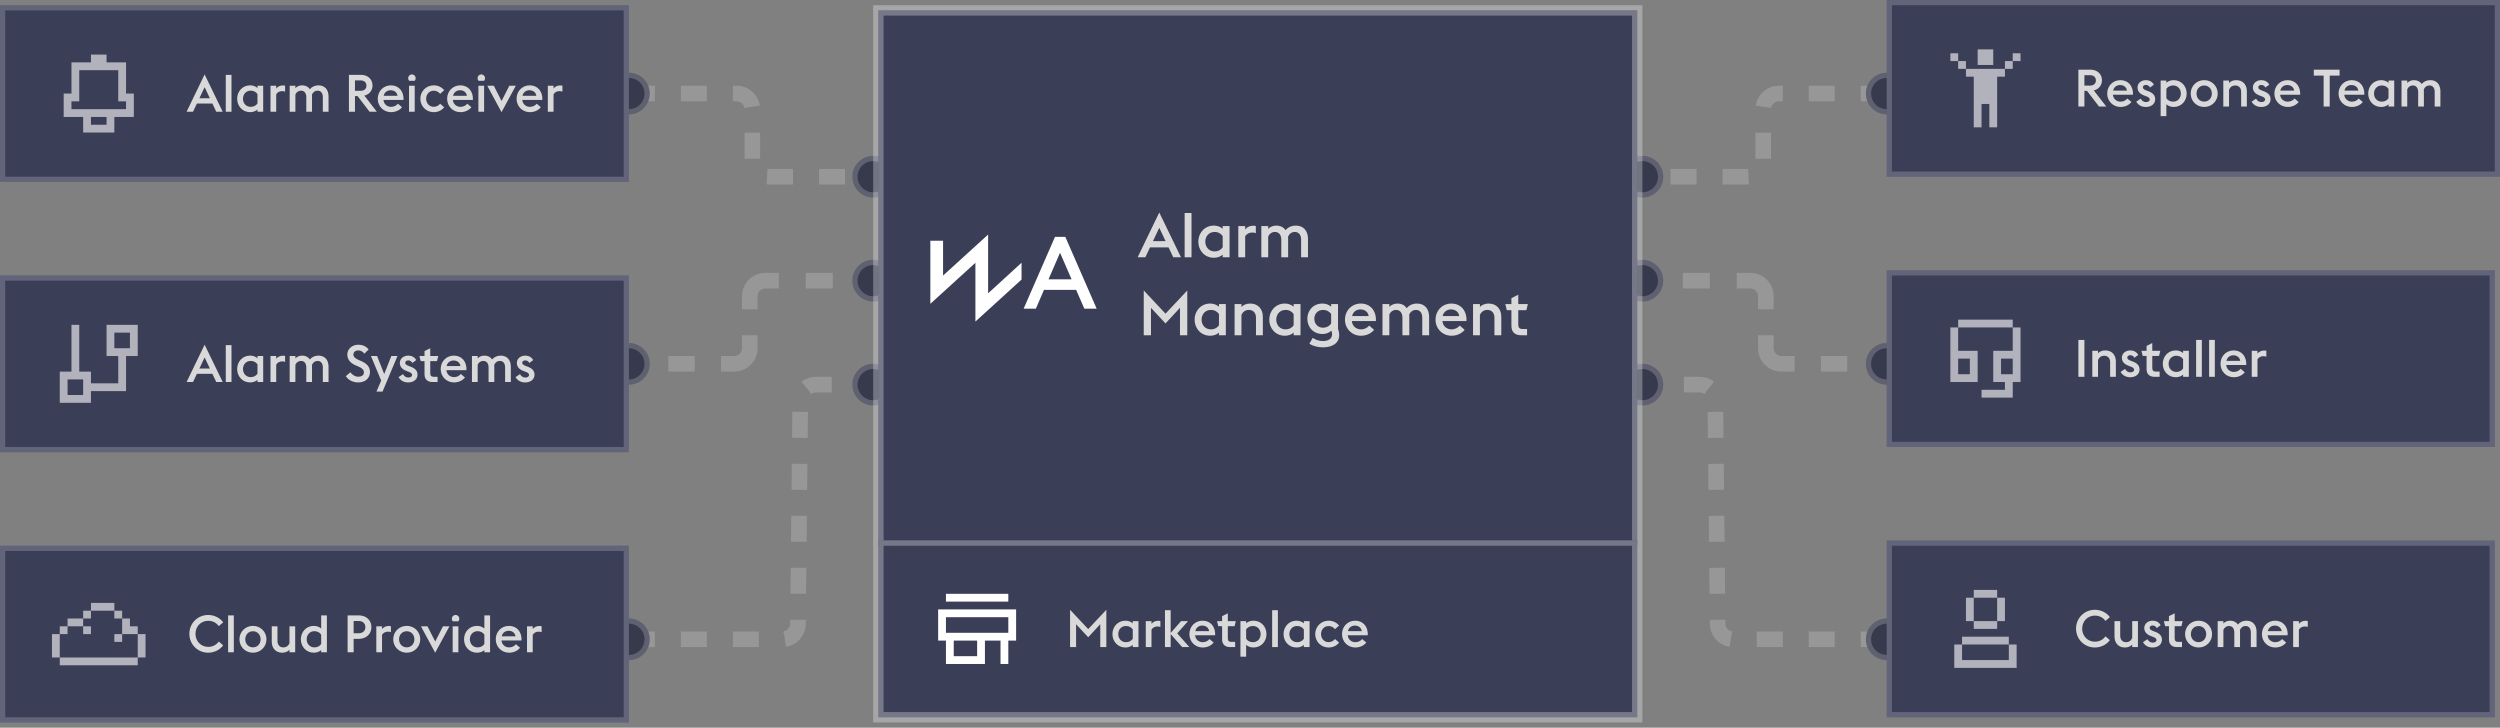 <svg width="481" height="140" viewBox="0 0 481 140" fill="none" xmlns="http://www.w3.org/2000/svg">
<rect x="0" y="0" width="481" height="140" fill="#808080" stroke="none"/>
<path d="M363 123.001H333.47C331.825 123.001 330.486 121.676 330.47 120.031L330.03 76.969C330.014 75.325 328.675 74 327.03 74H315" stroke="#F5F5F5" stroke-opacity="0.2" stroke-width="3" stroke-dasharray="5 5"/>
<path d="M363 18H342.25C340.593 18 339.25 19.343 339.25 21V31C339.25 32.657 337.907 34 336.25 34H315" stroke="#F5F5F5" stroke-opacity="0.2" stroke-width="3" stroke-dasharray="5 5"/>
<path d="M363 70V71.5H360.468V70V68.5H363V70ZM355.405 70V71.5H350.342V70V68.5H355.405V70ZM345.279 70V71.5H342.747V70V68.5H345.279V70ZM342.747 70V71.5C340.262 71.5 338.247 69.485 338.247 67H339.747H341.247C341.247 67.828 341.919 68.5 342.747 68.5V70ZM339.747 67H338.247V64.5H339.747H341.247V67H339.747ZM339.747 59.5H338.247V57H339.747H341.247V59.5H339.747ZM339.747 57H338.247C338.247 56.172 337.576 55.5 336.747 55.5V54V52.5C339.233 52.5 341.247 54.515 341.247 57H339.747ZM336.747 54V55.5H334.154V54V52.5H336.747V54ZM328.967 54V55.5H323.78V54V52.5H328.967V54ZM318.593 54V55.5H316V54V52.5H318.593V54Z" fill="#F5F5F5" fill-opacity="0.2"/>
<circle cx="4" cy="4" r="4" transform="matrix(-1 0 0 1 367 66)" fill="#37394C"/>
<circle cx="4" cy="4" r="3.5" transform="matrix(-1 0 0 1 367 66)" stroke="white" stroke-opacity="0.2"/>
<circle cx="4" cy="4" r="4" transform="matrix(-1 0 0 1 320 70)" fill="#37394C"/>
<circle cx="4" cy="4" r="3.5" transform="matrix(-1 0 0 1 320 70)" stroke="white" stroke-opacity="0.2"/>
<circle cx="4" cy="4" r="4" transform="matrix(-1 0 0 1 320 50)" fill="#37394C"/>
<circle cx="4" cy="4" r="3.5" transform="matrix(-1 0 0 1 320 50)" stroke="white" stroke-opacity="0.2"/>
<circle cx="4" cy="4" r="4" transform="matrix(-1 0 0 1 320 30)" fill="#37394C"/>
<circle cx="4" cy="4" r="3.5" transform="matrix(-1 0 0 1 320 30)" stroke="white" stroke-opacity="0.2"/>
<circle cx="4" cy="4" r="4" transform="matrix(-1 0 0 1 367 119)" fill="#37394C"/>
<circle cx="4" cy="4" r="3.5" transform="matrix(-1 0 0 1 367 119)" stroke="white" stroke-opacity="0.2"/>
<circle cx="4" cy="4" r="4" transform="matrix(-1 0 0 1 367 14)" fill="#37394C"/>
<circle cx="4" cy="4" r="3.5" transform="matrix(-1 0 0 1 367 14)" stroke="white" stroke-opacity="0.2"/>
<rect x="363" width="118" height="34" fill="#3B3E57"/>
<rect x="363.5" y="0.5" width="117" height="33" stroke="white" stroke-opacity="0.2"/>
<path d="M385.75 14.75H384.25V24.5H382.75V20H381.25V24.5H379.75V14.75H378.25V13.25H385.75V14.75ZM378.25 13.25H376.75V11.75H378.25V13.25ZM387.25 13.25H385.75V11.75H387.25V13.25ZM383.5 12.5H380.5V9.5H383.5V12.5ZM376.75 11.75H375.25V10.25H376.75V11.75ZM388.75 11.75H387.25V10.25H388.75V11.75Z" fill="white" fill-opacity="0.6"/>
<path d="M399.88 20.5V13.4H402.2C403.51 13.4 404.42 14.25 404.42 15.44C404.42 16.3 403.91 17.14 402.85 17.4L405.25 20.5H403.85L401.54 17.48H401.04V20.5H399.88ZM401.04 16.47H402.1C402.84 16.47 403.25 16.08 403.25 15.48C403.25 14.86 402.84 14.47 402.1 14.47H401.04V16.47ZM407.985 20.58C406.565 20.58 405.425 19.48 405.425 18C405.425 16.54 406.515 15.42 407.965 15.42C409.465 15.42 410.465 16.55 410.385 18.23H406.525C406.605 19.08 407.285 19.56 407.985 19.56C408.575 19.56 409.025 19.29 409.305 18.95L410.095 19.63C409.655 20.18 408.905 20.58 407.985 20.58ZM407.895 16.36C407.375 16.36 406.735 16.65 406.565 17.43H409.225C409.125 16.72 408.555 16.36 407.895 16.36ZM412.868 20.58C412.078 20.58 411.418 20.26 411.008 19.56L411.868 18.98C412.098 19.39 412.408 19.64 412.908 19.64C413.288 19.64 413.608 19.46 413.608 19.16C413.608 18.85 413.398 18.69 412.838 18.49L412.498 18.36C411.618 18.03 411.258 17.47 411.258 16.83C411.258 16.02 411.948 15.42 412.878 15.42C413.518 15.42 414.078 15.69 414.408 16.28L413.668 16.84C413.498 16.53 413.238 16.34 412.878 16.34C412.568 16.34 412.298 16.5 412.298 16.78C412.298 17.05 412.448 17.22 412.998 17.42L413.338 17.55C414.228 17.88 414.658 18.35 414.658 19.09C414.658 19.97 413.938 20.58 412.868 20.58ZM415.706 15.5H416.806V15.92C417.176 15.59 417.676 15.42 418.216 15.42C419.696 15.42 420.716 16.58 420.716 18C420.716 19.42 419.696 20.58 418.216 20.58C417.676 20.58 417.176 20.4 416.806 20.07V22.34H415.706V15.5ZM418.116 19.56C418.996 19.56 419.596 18.87 419.596 18C419.596 17.13 418.996 16.44 418.116 16.44C417.526 16.44 417.056 16.71 416.806 17.1V18.89C417.056 19.29 417.526 19.56 418.116 19.56ZM424.089 20.58C422.609 20.58 421.489 19.43 421.489 18C421.489 16.57 422.609 15.42 424.089 15.42C425.569 15.42 426.689 16.57 426.689 18C426.689 19.43 425.569 20.58 424.089 20.58ZM424.089 19.55C424.959 19.55 425.559 18.88 425.559 18C425.559 17.12 424.959 16.45 424.089 16.45C423.219 16.45 422.609 17.12 422.609 18C422.609 18.88 423.219 19.55 424.089 19.55ZM427.766 20.5V15.5H428.866V15.97C429.216 15.58 429.746 15.42 430.276 15.42C431.506 15.42 432.296 16.27 432.296 17.55V20.5H431.196V17.68C431.196 16.97 430.796 16.44 430.056 16.44C429.506 16.44 429.076 16.74 428.866 17.26V20.5H427.766ZM435.066 20.58C434.276 20.58 433.616 20.26 433.206 19.56L434.066 18.98C434.296 19.39 434.606 19.64 435.106 19.64C435.486 19.64 435.806 19.46 435.806 19.16C435.806 18.85 435.596 18.69 435.036 18.49L434.696 18.36C433.816 18.03 433.456 17.47 433.456 16.83C433.456 16.02 434.146 15.42 435.076 15.42C435.716 15.42 436.276 15.69 436.606 16.28L435.866 16.84C435.696 16.53 435.436 16.34 435.076 16.34C434.766 16.34 434.496 16.5 434.496 16.78C434.496 17.05 434.646 17.22 435.196 17.42L435.536 17.55C436.426 17.88 436.856 18.35 436.856 19.09C436.856 19.97 436.136 20.58 435.066 20.58ZM440.153 20.58C438.733 20.58 437.593 19.48 437.593 18C437.593 16.54 438.683 15.42 440.133 15.42C441.633 15.42 442.633 16.55 442.553 18.23H438.693C438.773 19.08 439.453 19.56 440.153 19.56C440.743 19.56 441.193 19.29 441.473 18.95L442.263 19.63C441.823 20.18 441.073 20.58 440.153 20.58ZM440.063 16.36C439.543 16.36 438.903 16.65 438.733 17.43H441.393C441.293 16.72 440.723 16.36 440.063 16.36ZM447.066 20.5V14.54H445.176V13.4H450.136V14.54H448.236V20.5H447.066ZM452.497 20.58C451.077 20.58 449.937 19.48 449.937 18C449.937 16.54 451.027 15.42 452.477 15.42C453.977 15.42 454.977 16.55 454.897 18.23H451.037C451.117 19.08 451.797 19.56 452.497 19.56C453.087 19.56 453.537 19.29 453.817 18.95L454.607 19.63C454.167 20.18 453.417 20.58 452.497 20.58ZM452.407 16.36C451.887 16.36 451.247 16.65 451.077 17.43H453.737C453.637 16.72 453.067 16.36 452.407 16.36ZM459.55 20.5V20.08C459.18 20.41 458.68 20.58 458.14 20.58C456.67 20.58 455.64 19.42 455.64 18C455.64 16.58 456.67 15.42 458.14 15.42C458.68 15.42 459.18 15.6 459.55 15.93V15.5H460.65V20.5H459.55ZM458.25 19.56C458.84 19.56 459.29 19.29 459.55 18.9V17.11C459.29 16.71 458.84 16.44 458.25 16.44C457.36 16.44 456.76 17.13 456.76 18C456.76 18.87 457.36 19.56 458.25 19.56ZM465.254 20.5V17.68C465.254 16.98 464.914 16.44 464.234 16.44C463.754 16.44 463.354 16.72 463.154 17.18V20.5H462.054V15.5H463.154V15.96C463.494 15.58 463.994 15.42 464.464 15.42C465.144 15.42 465.634 15.71 465.944 16.16C466.304 15.7 466.904 15.42 467.584 15.42C468.854 15.42 469.534 16.3 469.534 17.55V20.5H468.434V17.68C468.434 16.98 468.104 16.44 467.424 16.44C466.954 16.44 466.554 16.69 466.334 17.22C466.344 17.33 466.354 17.44 466.354 17.55V20.5H465.254Z" fill="#D9D9D9"/>
<rect x="363" y="52" width="117" height="34" fill="#3B3E57"/>
<rect x="363.5" y="52.5" width="116" height="33" stroke="white" stroke-opacity="0.2"/>
<path d="M387.25 76.5H381.25V75H385.75V73.5H383.5V67.5H387.25V63H388.75V73.5H387.25V76.5ZM376.75 67.5H380.5V73.5H375.25V63H376.75V67.5ZM376.75 72H379V69H376.75V72ZM385 72H387.25V69H385V72ZM387.25 63H376.75V61.5H387.25V63Z" fill="white" fill-opacity="0.6"/>
<path d="M399.88 72.5V65.4H401.04V72.5H399.88ZM402.561 72.5V67.5H403.661V67.97C404.011 67.58 404.541 67.42 405.071 67.42C406.301 67.42 407.091 68.27 407.091 69.55V72.5H405.991V69.68C405.991 68.97 405.591 68.44 404.851 68.44C404.301 68.44 403.871 68.74 403.661 69.26V72.5H402.561ZM409.86 72.58C409.07 72.58 408.41 72.26 408 71.56L408.86 70.98C409.09 71.39 409.4 71.64 409.9 71.64C410.28 71.64 410.6 71.46 410.6 71.16C410.6 70.85 410.39 70.69 409.83 70.49L409.49 70.36C408.61 70.03 408.25 69.47 408.25 68.83C408.25 68.02 408.94 67.42 409.87 67.42C410.51 67.42 411.07 67.69 411.4 68.28L410.66 68.84C410.49 68.53 410.23 68.34 409.87 68.34C409.56 68.34 409.29 68.5 409.29 68.78C409.29 69.05 409.44 69.22 409.99 69.42L410.33 69.55C411.22 69.88 411.65 70.35 411.65 71.09C411.65 71.97 410.93 72.58 409.86 72.58ZM414.52 72.5C413.57 72.5 413 71.97 413 71.02V68.48H412.26L412.02 67.5H413V66.55L414.1 66V67.5H415.64L415.4 68.48H414.1V70.78C414.1 71.25 414.28 71.5 414.78 71.5H415.51V72.5H414.52ZM420.029 72.5V72.08C419.659 72.41 419.159 72.58 418.619 72.58C417.149 72.58 416.119 71.42 416.119 70C416.119 68.58 417.149 67.42 418.619 67.42C419.159 67.42 419.659 67.6 420.029 67.93V67.5H421.129V72.5H420.029ZM418.729 71.56C419.319 71.56 419.769 71.29 420.029 70.9V69.11C419.769 68.71 419.319 68.44 418.729 68.44C417.839 68.44 417.239 69.13 417.239 70C417.239 70.87 417.839 71.56 418.729 71.56ZM422.532 72.5V65.4H423.632V72.5H422.532ZM425.032 72.5V65.4H426.132V72.5H425.032ZM429.782 72.58C428.362 72.58 427.222 71.48 427.222 70C427.222 68.54 428.312 67.42 429.762 67.42C431.262 67.42 432.262 68.55 432.182 70.23H428.322C428.402 71.08 429.082 71.56 429.782 71.56C430.372 71.56 430.822 71.29 431.102 70.95L431.892 71.63C431.452 72.18 430.702 72.58 429.782 72.58ZM429.692 68.36C429.172 68.36 428.532 68.65 428.362 69.43H431.022C430.922 68.72 430.352 68.36 429.692 68.36ZM433.235 72.5V67.5H434.335V68.03C434.655 67.64 435.095 67.44 435.625 67.44C435.765 67.44 435.915 67.45 436.045 67.49V68.63C435.875 68.56 435.675 68.53 435.465 68.53C435.005 68.53 434.565 68.74 434.335 69.15V72.5H433.235Z" fill="#D9D9D9"/>
<rect x="363" y="104" width="117" height="34" fill="#3B3E57"/>
<rect x="363.5" y="104.5" width="116" height="33" stroke="white" stroke-opacity="0.2"/>
<path d="M377.5 127H386.5V124H388V128.5H376V124H377.5V127ZM386.5 124H377.5V122.5H386.5V124ZM384.25 121H379.75V119.5H384.25V121ZM379.75 119.5H378.25V115H379.75V119.5ZM385.75 119.5H384.25V115H385.75V119.5ZM384.25 115H379.75V113.5H384.25V115Z" fill="white" fill-opacity="0.6"/>
<path d="M403.06 124.58C401.04 124.58 399.43 122.99 399.43 120.95C399.43 118.91 401.04 117.32 403.06 117.32C404.29 117.32 405.36 117.93 405.94 118.74L405.09 119.47C404.66 118.85 403.93 118.44 403.06 118.44C401.65 118.44 400.61 119.54 400.61 120.95C400.61 122.36 401.65 123.46 403.06 123.46C403.93 123.46 404.66 123.05 405.09 122.43L405.94 123.16C405.36 123.97 404.29 124.58 403.06 124.58ZM410.238 124.5V124.01C409.878 124.42 409.348 124.58 408.827 124.58C407.618 124.58 406.828 123.74 406.828 122.45V119.5H407.928V122.32C407.928 123.03 408.328 123.56 409.038 123.56C409.608 123.56 410.038 123.26 410.238 122.74V119.5H411.338V124.5H410.238ZM414.167 124.58C413.377 124.58 412.717 124.26 412.307 123.56L413.167 122.98C413.397 123.39 413.707 123.64 414.207 123.64C414.587 123.64 414.907 123.46 414.907 123.16C414.907 122.85 414.697 122.69 414.137 122.49L413.797 122.36C412.917 122.03 412.557 121.47 412.557 120.83C412.557 120.02 413.247 119.42 414.177 119.42C414.817 119.42 415.377 119.69 415.707 120.28L414.967 120.84C414.797 120.53 414.537 120.34 414.177 120.34C413.867 120.34 413.597 120.5 413.597 120.78C413.597 121.05 413.747 121.22 414.297 121.42L414.637 121.55C415.527 121.88 415.957 122.35 415.957 123.09C415.957 123.97 415.237 124.58 414.167 124.58ZM418.826 124.5C417.876 124.5 417.306 123.97 417.306 123.02V120.48H416.566L416.326 119.5H417.306V118.55L418.406 118V119.5H419.946L419.706 120.48H418.406V122.78C418.406 123.25 418.586 123.5 419.086 123.5H419.816V124.5H418.826ZM423.005 124.58C421.525 124.58 420.405 123.43 420.405 122C420.405 120.57 421.525 119.42 423.005 119.42C424.485 119.42 425.605 120.57 425.605 122C425.605 123.43 424.485 124.58 423.005 124.58ZM423.005 123.55C423.875 123.55 424.475 122.88 424.475 122C424.475 121.12 423.875 120.45 423.005 120.45C422.135 120.45 421.525 121.12 421.525 122C421.525 122.88 422.135 123.55 423.005 123.55ZM429.882 124.5V121.68C429.882 120.98 429.542 120.44 428.862 120.44C428.382 120.44 427.982 120.72 427.782 121.18V124.5H426.682V119.5H427.782V119.96C428.122 119.58 428.622 119.42 429.092 119.42C429.772 119.42 430.262 119.71 430.572 120.16C430.932 119.7 431.532 119.42 432.212 119.42C433.482 119.42 434.162 120.3 434.162 121.55V124.5H433.062V121.68C433.062 120.98 432.732 120.44 432.052 120.44C431.582 120.44 431.182 120.69 430.962 121.22C430.972 121.33 430.982 121.44 430.982 121.55V124.5H429.882ZM437.751 124.58C436.331 124.58 435.191 123.48 435.191 122C435.191 120.54 436.281 119.42 437.731 119.42C439.231 119.42 440.231 120.55 440.151 122.23H436.291C436.371 123.08 437.051 123.56 437.751 123.56C438.341 123.56 438.791 123.29 439.071 122.95L439.861 123.63C439.421 124.18 438.671 124.58 437.751 124.58ZM437.661 120.36C437.141 120.36 436.501 120.65 436.331 121.43H438.991C438.891 120.72 438.321 120.36 437.661 120.36ZM441.204 124.5V119.5H442.304V120.03C442.624 119.64 443.064 119.44 443.594 119.44C443.734 119.44 443.884 119.45 444.014 119.49V120.63C443.844 120.56 443.644 120.53 443.434 120.53C442.974 120.53 442.534 120.74 442.304 121.15V124.5H441.204Z" fill="#D9D9D9"/>
<path d="M121 123.001H150.53C152.175 123.001 153.514 121.676 153.53 120.031L153.97 76.969C153.986 75.325 155.325 74 156.97 74H169" stroke="#F5F5F5" stroke-opacity="0.2" stroke-width="3" stroke-dasharray="5 5"/>
<path d="M121 18H141.75C143.407 18 144.75 19.343 144.75 21V31C144.75 32.657 146.093 34 147.75 34H169" stroke="#F5F5F5" stroke-opacity="0.2" stroke-width="3" stroke-dasharray="5 5"/>
<path d="M121 70V71.5H123.532V70V68.5H121V70ZM128.595 70V71.5H133.658V70V68.5H128.595V70ZM138.721 70V71.5H141.253V70V68.5H138.721V70ZM141.253 70V71.5C143.738 71.5 145.753 69.485 145.753 67H144.253H142.753C142.753 67.828 142.081 68.5 141.253 68.5V70ZM144.253 67H145.753V64.5H144.253H142.753V67H144.253ZM144.253 59.5H145.753V57H144.253H142.753V59.5H144.253ZM144.253 57H145.753C145.753 56.172 146.424 55.5 147.253 55.5V54V52.5C144.767 52.5 142.753 54.515 142.753 57H144.253ZM147.253 54V55.5H149.846V54V52.5H147.253V54ZM155.033 54V55.5H160.22V54V52.5H155.033V54ZM165.407 54V55.5H168V54V52.5H165.407V54Z" fill="#F5F5F5" fill-opacity="0.2"/>
<circle cx="121" cy="70" r="4" fill="#37394C"/>
<circle cx="121" cy="70" r="3.5" stroke="white" stroke-opacity="0.2"/>
<circle cx="168" cy="74" r="4" fill="#37394C"/>
<circle cx="168" cy="74" r="3.5" stroke="white" stroke-opacity="0.2"/>
<circle cx="168" cy="54" r="4" fill="#37394C"/>
<circle cx="168" cy="54" r="3.5" stroke="white" stroke-opacity="0.2"/>
<circle cx="168" cy="34" r="4" fill="#37394C"/>
<circle cx="168" cy="34" r="3.5" stroke="white" stroke-opacity="0.2"/>
<circle cx="121" cy="123" r="4" fill="#37394C"/>
<circle cx="121" cy="123" r="3.5" stroke="white" stroke-opacity="0.2"/>
<circle cx="121" cy="18" r="4" fill="#37394C"/>
<circle cx="121" cy="18" r="3.5" stroke="white" stroke-opacity="0.2"/>
<path d="M168 1H316V139H168V34V1Z" fill="white" fill-opacity="0.3"/>
<rect x="169" y="2" width="146" height="103" fill="#3B3E57"/>
<rect x="169.5" y="2.5" width="145" height="102" stroke="white" stroke-opacity="0.3"/>
<path d="M190.113 56.432L196.545 50.553V53.785L187.668 61.868V50.562L179 58.451V46.321H181.445V53.018L190.113 45.129V56.432Z" fill="white"/>
<path d="M196.945 59.391L202.98 45.57H204.965L211 59.391H208.625L207.048 55.77H200.858L199.301 59.391H196.945ZM201.734 53.746H206.172L203.953 48.627L201.734 53.746Z" fill="white"/>
<path d="M218.88 49.5L223.044 40.884L227.22 49.5H225.732L224.832 47.604H221.256L220.368 49.5H218.88ZM221.832 46.392H224.256L223.044 43.824L221.832 46.392ZM227.926 49.5V40.98H229.246V49.5H227.926ZM235.246 49.5V48.996C234.802 49.392 234.202 49.596 233.554 49.596C231.79 49.596 230.554 48.204 230.554 46.5C230.554 44.796 231.79 43.404 233.554 43.404C234.202 43.404 234.802 43.62 235.246 44.016V43.5H236.566V49.5H235.246ZM233.686 48.372C234.394 48.372 234.934 48.048 235.246 47.58V45.432C234.934 44.952 234.394 44.628 233.686 44.628C232.618 44.628 231.898 45.456 231.898 46.5C231.898 47.544 232.618 48.372 233.686 48.372ZM238.25 49.5V43.5H239.57V44.136C239.954 43.668 240.482 43.428 241.118 43.428C241.286 43.428 241.466 43.44 241.622 43.488V44.856C241.418 44.772 241.178 44.736 240.926 44.736C240.374 44.736 239.846 44.988 239.57 45.48V49.5H238.25ZM246.52 49.5V46.116C246.52 45.276 246.112 44.628 245.296 44.628C244.72 44.628 244.24 44.964 244 45.516V49.5H242.68V43.5H244V44.052C244.408 43.596 245.008 43.404 245.572 43.404C246.388 43.404 246.976 43.752 247.348 44.292C247.78 43.74 248.5 43.404 249.316 43.404C250.84 43.404 251.656 44.46 251.656 45.96V49.5H250.336V46.116C250.336 45.276 249.94 44.628 249.124 44.628C248.56 44.628 248.08 44.928 247.816 45.564C247.828 45.696 247.84 45.828 247.84 45.96V49.5H246.52ZM220.056 64.5V55.884L224.244 60.348L228.432 55.884V64.5H227.028V59.22L224.244 62.232L221.448 59.22V64.5H220.056ZM234.531 64.5V63.996C234.087 64.392 233.487 64.596 232.839 64.596C231.075 64.596 229.839 63.204 229.839 61.5C229.839 59.796 231.075 58.404 232.839 58.404C233.487 58.404 234.087 58.62 234.531 59.016V58.5H235.851V64.5H234.531ZM232.971 63.372C233.679 63.372 234.219 63.048 234.531 62.58V60.432C234.219 59.952 233.679 59.628 232.971 59.628C231.903 59.628 231.183 60.456 231.183 61.5C231.183 62.544 231.903 63.372 232.971 63.372ZM237.535 64.5V58.5H238.855V59.064C239.275 58.596 239.911 58.404 240.547 58.404C242.023 58.404 242.971 59.424 242.971 60.96V64.5H241.651V61.116C241.651 60.264 241.171 59.628 240.283 59.628C239.623 59.628 239.107 59.988 238.855 60.612V64.5H237.535ZM248.898 64.5V63.996C248.454 64.392 247.854 64.596 247.206 64.596C245.442 64.596 244.206 63.204 244.206 61.5C244.206 59.796 245.442 58.404 247.206 58.404C247.854 58.404 248.454 58.62 248.898 59.016V58.5H250.218V64.5H248.898ZM247.338 63.372C248.046 63.372 248.586 63.048 248.898 62.58V60.432C248.586 59.952 248.046 59.628 247.338 59.628C246.27 59.628 245.55 60.456 245.55 61.5C245.55 62.544 246.27 63.372 247.338 63.372ZM254.543 66.828C253.667 66.828 252.695 66.636 251.927 66.132L252.575 64.992C253.067 65.364 253.763 65.616 254.519 65.616C255.443 65.616 256.295 65.28 256.295 64.308C256.295 64.128 256.259 63.84 256.139 63.636C255.707 64.044 255.107 64.26 254.447 64.26C252.659 64.26 251.531 62.928 251.531 61.332C251.531 59.736 252.659 58.404 254.447 58.404C255.107 58.404 255.671 58.62 256.115 59.016V58.5H257.435V63.3C257.591 63.708 257.663 64.116 257.663 64.476C257.663 66.192 256.079 66.828 254.543 66.828ZM254.543 63.048C255.251 63.048 255.815 62.712 256.115 62.244V60.432C255.815 59.952 255.251 59.628 254.543 59.628C253.535 59.628 252.875 60.396 252.875 61.332C252.875 62.28 253.535 63.048 254.543 63.048ZM261.845 64.596C260.141 64.596 258.773 63.276 258.773 61.5C258.773 59.748 260.081 58.404 261.821 58.404C263.621 58.404 264.821 59.76 264.725 61.776H260.093C260.189 62.796 261.005 63.372 261.845 63.372C262.553 63.372 263.093 63.048 263.429 62.64L264.377 63.456C263.849 64.116 262.949 64.596 261.845 64.596ZM261.737 59.532C261.113 59.532 260.345 59.88 260.141 60.816H263.333C263.213 59.964 262.529 59.532 261.737 59.532ZM269.828 64.5V61.116C269.828 60.276 269.42 59.628 268.604 59.628C268.028 59.628 267.548 59.964 267.308 60.516V64.5H265.988V58.5H267.308V59.052C267.716 58.596 268.316 58.404 268.88 58.404C269.696 58.404 270.284 58.752 270.656 59.292C271.088 58.74 271.808 58.404 272.624 58.404C274.148 58.404 274.964 59.46 274.964 60.96V64.5H273.644V61.116C273.644 60.276 273.248 59.628 272.432 59.628C271.868 59.628 271.388 59.928 271.124 60.564C271.136 60.696 271.148 60.828 271.148 60.96V64.5H269.828ZM279.27 64.596C277.566 64.596 276.198 63.276 276.198 61.5C276.198 59.748 277.506 58.404 279.246 58.404C281.046 58.404 282.246 59.76 282.15 61.776H277.518C277.614 62.796 278.43 63.372 279.27 63.372C279.978 63.372 280.518 63.048 280.854 62.64L281.802 63.456C281.274 64.116 280.374 64.596 279.27 64.596ZM279.162 59.532C278.538 59.532 277.77 59.88 277.566 60.816H280.758C280.638 59.964 279.954 59.532 279.162 59.532ZM283.414 64.5V58.5H284.734V59.064C285.154 58.596 285.79 58.404 286.426 58.404C287.902 58.404 288.85 59.424 288.85 60.96V64.5H287.53V61.116C287.53 60.264 287.05 59.628 286.162 59.628C285.502 59.628 284.986 59.988 284.734 60.612V64.5H283.414ZM292.62 64.5C291.48 64.5 290.796 63.864 290.796 62.724V59.676H289.908L289.62 58.5H290.796V57.36L292.116 56.7V58.5H293.964L293.676 59.676H292.116V62.436C292.116 63 292.332 63.3 292.932 63.3H293.808V64.5H292.62Z" fill="#D9D9D9"/>
<rect x="169" y="104" width="146" height="34" fill="#3B3E57"/>
<rect x="169.5" y="104.5" width="145" height="33" stroke="white" stroke-opacity="0.3"/>
<path d="M195.5 123.25H194V127.75H192.5V123.25H189.5V127.75H182V123.25H180.5V117.25H195.5V123.25ZM183.5 126.25H188V123.25H183.5V126.25ZM182 121.75H194V118.75H182V121.75ZM194 115.75H182V114.25H194V115.75Z" fill="white"/>
<path d="M205.88 124.5V117.32L209.37 121.04L212.86 117.32V124.5H211.69V120.1L209.37 122.61L207.04 120.1V124.5H205.88ZM217.943 124.5V124.08C217.573 124.41 217.073 124.58 216.533 124.58C215.063 124.58 214.033 123.42 214.033 122C214.033 120.58 215.063 119.42 216.533 119.42C217.073 119.42 217.573 119.6 217.943 119.93V119.5H219.043V124.5H217.943ZM216.643 123.56C217.233 123.56 217.683 123.29 217.943 122.9V121.11C217.683 120.71 217.233 120.44 216.643 120.44C215.753 120.44 215.153 121.13 215.153 122C215.153 122.87 215.753 123.56 216.643 123.56ZM220.446 124.5V119.5H221.546V120.03C221.866 119.64 222.306 119.44 222.836 119.44C222.976 119.44 223.126 119.45 223.256 119.49V120.63C223.086 120.56 222.886 120.53 222.676 120.53C222.216 120.53 221.776 120.74 221.546 121.15V124.5H220.446ZM224.138 124.5V117.4H225.238V121.78L227.238 119.5H228.588L226.498 121.86L228.838 124.5H227.448L225.238 122V124.5H224.138ZM231.397 124.58C229.977 124.58 228.837 123.48 228.837 122C228.837 120.54 229.927 119.42 231.377 119.42C232.877 119.42 233.877 120.55 233.797 122.23H229.937C230.017 123.08 230.697 123.56 231.397 123.56C231.987 123.56 232.437 123.29 232.717 122.95L233.507 123.63C233.067 124.18 232.317 124.58 231.397 124.58ZM231.307 120.36C230.787 120.36 230.147 120.65 229.977 121.43H232.637C232.537 120.72 231.967 120.36 231.307 120.36ZM236.653 124.5C235.703 124.5 235.133 123.97 235.133 123.02V120.48H234.392L234.153 119.5H235.133V118.55L236.233 118V119.5H237.773L237.533 120.48H236.233V122.78C236.233 123.25 236.413 123.5 236.913 123.5H237.643V124.5H236.653ZM238.659 119.5H239.759V119.92C240.129 119.59 240.629 119.42 241.169 119.42C242.649 119.42 243.669 120.58 243.669 122C243.669 123.42 242.649 124.58 241.169 124.58C240.629 124.58 240.129 124.4 239.759 124.07V126.34H238.659V119.5ZM241.069 123.56C241.949 123.56 242.549 122.87 242.549 122C242.549 121.13 241.949 120.44 241.069 120.44C240.479 120.44 240.009 120.71 239.759 121.1V122.89C240.009 123.29 240.479 123.56 241.069 123.56ZM244.763 124.5V117.4H245.863V124.5H244.763ZM250.863 124.5V124.08C250.493 124.41 249.993 124.58 249.453 124.58C247.983 124.58 246.953 123.42 246.953 122C246.953 120.58 247.983 119.42 249.453 119.42C249.993 119.42 250.493 119.6 250.863 119.93V119.5H251.963V124.5H250.863ZM249.563 123.56C250.153 123.56 250.603 123.29 250.863 122.9V121.11C250.603 120.71 250.153 120.44 249.563 120.44C248.673 120.44 248.073 121.13 248.073 122C248.073 122.87 248.673 123.56 249.563 123.56ZM255.626 124.58C254.166 124.58 253.046 123.43 253.046 122C253.046 120.57 254.166 119.42 255.626 119.42C256.496 119.42 257.196 119.81 257.646 120.35L256.856 121.05C256.576 120.71 256.166 120.45 255.626 120.45C254.786 120.45 254.166 121.12 254.166 122C254.166 122.88 254.786 123.55 255.626 123.55C256.166 123.55 256.576 123.29 256.856 122.95L257.646 123.65C257.196 124.19 256.496 124.58 255.626 124.58ZM260.763 124.58C259.343 124.58 258.203 123.48 258.203 122C258.203 120.54 259.293 119.42 260.743 119.42C262.243 119.42 263.243 120.55 263.163 122.23H259.303C259.383 123.08 260.063 123.56 260.763 123.56C261.353 123.56 261.803 123.29 262.083 122.95L262.873 123.63C262.433 124.18 261.683 124.58 260.763 124.58ZM260.673 120.36C260.153 120.36 259.513 120.65 259.343 121.43H262.003C261.903 120.72 261.333 120.36 260.673 120.36Z" fill="#D9D9D9"/>
<rect y="1" width="121" height="34" fill="#3B3E57"/>
<rect x="0.5" y="1.5" width="120" height="33" stroke="white" stroke-opacity="0.2"/>
<path d="M15.25 13.5V19.5H13.75V21H24.25V19.5H22.75V13.5H15.25ZM17.5 24H20.5V22.5H17.5V24ZM24.25 18H25.75V22.5H22V25.5H16V22.5H12.25V18H13.75V12H17.5V10.5H20.5V12H24.25V18Z" fill="white" fill-opacity="0.6"/>
<path d="M35.9 21.5L39.37 14.32L42.85 21.5H41.61L40.86 19.92H37.88L37.14 21.5H35.9ZM38.36 18.91H40.38L39.37 16.77L38.36 18.91ZM43.438 21.5V14.4H44.538V21.5H43.438ZM49.538 21.5V21.08C49.168 21.41 48.668 21.58 48.128 21.58C46.658 21.58 45.628 20.42 45.628 19C45.628 17.58 46.658 16.42 48.128 16.42C48.668 16.42 49.168 16.6 49.538 16.93V16.5H50.638V21.5H49.538ZM48.238 20.56C48.828 20.56 49.278 20.29 49.538 19.9V18.11C49.278 17.71 48.828 17.44 48.238 17.44C47.348 17.44 46.748 18.13 46.748 19C46.748 19.87 47.348 20.56 48.238 20.56ZM52.042 21.5V16.5H53.142V17.03C53.462 16.64 53.902 16.44 54.432 16.44C54.572 16.44 54.722 16.45 54.852 16.49V17.63C54.682 17.56 54.482 17.53 54.272 17.53C53.812 17.53 53.372 17.74 53.142 18.15V21.5H52.042ZM58.933 21.5V18.68C58.933 17.98 58.593 17.44 57.913 17.44C57.433 17.44 57.033 17.72 56.833 18.18V21.5H55.733V16.5H56.833V16.96C57.173 16.58 57.673 16.42 58.143 16.42C58.823 16.42 59.313 16.71 59.623 17.16C59.983 16.7 60.583 16.42 61.263 16.42C62.533 16.42 63.213 17.3 63.213 18.55V21.5H62.113V18.68C62.113 17.98 61.783 17.44 61.103 17.44C60.633 17.44 60.233 17.69 60.013 18.22C60.023 18.33 60.033 18.44 60.033 18.55V21.5H58.933ZM67.134 21.5V14.4H69.454C70.764 14.4 71.674 15.25 71.674 16.44C71.674 17.3 71.164 18.14 70.104 18.4L72.504 21.5H71.104L68.794 18.48H68.294V21.5H67.134ZM68.294 17.47H69.354C70.094 17.47 70.504 17.08 70.504 16.48C70.504 15.86 70.094 15.47 69.354 15.47H68.294V17.47ZM75.239 21.58C73.819 21.58 72.679 20.48 72.679 19C72.679 17.54 73.769 16.42 75.219 16.42C76.719 16.42 77.719 17.55 77.639 19.23H73.779C73.859 20.08 74.539 20.56 75.239 20.56C75.829 20.56 76.279 20.29 76.559 19.95L77.349 20.63C76.909 21.18 76.159 21.58 75.239 21.58ZM75.149 17.36C74.629 17.36 73.989 17.65 73.819 18.43H76.479C76.379 17.72 75.809 17.36 75.149 17.36ZM78.722 15.55C78.602 15.43 78.532 15.25 78.532 15.05C78.532 14.64 78.842 14.32 79.252 14.32C79.662 14.32 79.972 14.64 79.972 15.05C79.972 15.25 79.902 15.43 79.782 15.55H78.722ZM78.692 21.5V16.5H79.792V21.5H78.692ZM83.452 21.58C81.992 21.58 80.872 20.43 80.872 19C80.872 17.57 81.992 16.42 83.452 16.42C84.322 16.42 85.022 16.81 85.472 17.35L84.682 18.05C84.402 17.71 83.992 17.45 83.452 17.45C82.612 17.45 81.992 18.12 81.992 19C81.992 19.88 82.612 20.55 83.452 20.55C83.992 20.55 84.402 20.29 84.682 19.95L85.472 20.65C85.022 21.19 84.322 21.58 83.452 21.58ZM88.589 21.58C87.169 21.58 86.029 20.48 86.029 19C86.029 17.54 87.119 16.42 88.569 16.42C90.069 16.42 91.069 17.55 90.989 19.23H87.129C87.209 20.08 87.889 20.56 88.589 20.56C89.179 20.56 89.629 20.29 89.909 19.95L90.699 20.63C90.259 21.18 89.509 21.58 88.589 21.58ZM88.499 17.36C87.979 17.36 87.339 17.65 87.169 18.43H89.829C89.729 17.72 89.159 17.36 88.499 17.36ZM92.072 15.55C91.952 15.43 91.882 15.25 91.882 15.05C91.882 14.64 92.192 14.32 92.602 14.32C93.012 14.32 93.322 14.64 93.322 15.05C93.322 15.25 93.252 15.43 93.132 15.55H92.072ZM92.042 21.5V16.5H93.142V21.5H92.042ZM96.492 21.58L93.752 16.5H95.012L96.502 19.43L97.992 16.5H99.242L96.492 21.58ZM101.948 21.58C100.528 21.58 99.388 20.48 99.388 19C99.388 17.54 100.478 16.42 101.928 16.42C103.428 16.42 104.428 17.55 104.348 19.23H100.488C100.568 20.08 101.248 20.56 101.948 20.56C102.538 20.56 102.988 20.29 103.268 19.95L104.058 20.63C103.618 21.18 102.868 21.58 101.948 21.58ZM101.858 17.36C101.338 17.36 100.698 17.65 100.528 18.43H103.188C103.088 17.72 102.518 17.36 101.858 17.36ZM105.401 21.5V16.5H106.501V17.03C106.821 16.64 107.261 16.44 107.791 16.44C107.931 16.44 108.081 16.45 108.211 16.49V17.63C108.041 17.56 107.841 17.53 107.631 17.53C107.171 17.53 106.731 17.74 106.501 18.15V21.5H105.401Z" fill="#D9D9D9"/>
<rect y="53" width="121" height="34" fill="#3B3E57"/>
<rect x="0.5" y="53.5" width="120" height="33" stroke="white" stroke-opacity="0.2"/>
<path d="M15.25 71.5H17.5V73.75H22.75V68.5H20.5V62.5H26.5V68.5H24.25V75.25H17.5V77.5H11.5V71.5H13.75V62.5H15.25V71.5ZM13 76H16V73H13V76ZM22 64V67H25V64H22Z" fill="white" fill-opacity="0.6"/>
<path d="M35.9 73.5L39.37 66.32L42.85 73.5H41.61L40.86 71.92H37.88L37.14 73.5H35.9ZM38.36 70.91H40.38L39.37 68.77L38.36 70.91ZM43.438 73.5V66.4H44.538V73.5H43.438ZM49.538 73.5V73.08C49.168 73.41 48.668 73.58 48.128 73.58C46.658 73.58 45.628 72.42 45.628 71C45.628 69.58 46.658 68.42 48.128 68.42C48.668 68.42 49.168 68.6 49.538 68.93V68.5H50.638V73.5H49.538ZM48.238 72.56C48.828 72.56 49.278 72.29 49.538 71.9V70.11C49.278 69.71 48.828 69.44 48.238 69.44C47.348 69.44 46.748 70.13 46.748 71C46.748 71.87 47.348 72.56 48.238 72.56ZM52.042 73.5V68.5H53.142V69.03C53.462 68.64 53.902 68.44 54.432 68.44C54.572 68.44 54.722 68.45 54.852 68.49V69.63C54.682 69.56 54.482 69.53 54.272 69.53C53.812 69.53 53.372 69.74 53.142 70.15V73.5H52.042ZM58.933 73.5V70.68C58.933 69.98 58.593 69.44 57.913 69.44C57.433 69.44 57.033 69.72 56.833 70.18V73.5H55.733V68.5H56.833V68.96C57.173 68.58 57.673 68.42 58.143 68.42C58.823 68.42 59.313 68.71 59.623 69.16C59.983 68.7 60.583 68.42 61.263 68.42C62.533 68.42 63.213 69.3 63.213 70.55V73.5H62.113V70.68C62.113 69.98 61.783 69.44 61.103 69.44C60.633 69.44 60.233 69.69 60.013 70.22C60.023 70.33 60.033 70.44 60.033 70.55V73.5H58.933ZM68.934 73.58C67.864 73.58 66.984 73.09 66.534 72.37L67.414 71.63C67.744 72.09 68.304 72.48 68.914 72.48C69.604 72.48 70.014 72.17 70.014 71.66C70.014 71.13 69.674 70.84 68.974 70.53L68.414 70.29C67.344 69.82 66.824 69.12 66.824 68.2C66.824 67.06 67.854 66.32 68.934 66.32C69.744 66.32 70.394 66.6 70.924 67.22L70.114 68.05C69.754 67.61 69.424 67.42 68.914 67.42C68.434 67.42 67.994 67.7 67.994 68.19C67.994 68.65 68.294 68.95 69.014 69.26L69.564 69.5C70.534 69.93 71.184 70.57 71.184 71.56C71.184 72.76 70.294 73.58 68.934 73.58ZM72.432 75.34L73.342 73.23L71.372 68.5H72.552L73.922 71.97L75.292 68.5H76.472L73.602 75.34H72.432ZM78.54 73.58C77.75 73.58 77.09 73.26 76.68 72.56L77.54 71.98C77.77 72.39 78.08 72.64 78.58 72.64C78.96 72.64 79.28 72.46 79.28 72.16C79.28 71.85 79.07 71.69 78.51 71.49L78.17 71.36C77.29 71.03 76.93 70.47 76.93 69.83C76.93 69.02 77.62 68.42 78.55 68.42C79.19 68.42 79.75 68.69 80.08 69.28L79.34 69.84C79.17 69.53 78.91 69.34 78.55 69.34C78.24 69.34 77.97 69.5 77.97 69.78C77.97 70.05 78.12 70.22 78.67 70.42L79.01 70.55C79.9 70.88 80.33 71.35 80.33 72.09C80.33 72.97 79.61 73.58 78.54 73.58ZM83.199 73.5C82.249 73.5 81.679 72.97 81.679 72.02V69.48H80.939L80.699 68.5H81.679V67.55L82.779 67V68.5H84.319L84.079 69.48H82.779V71.78C82.779 72.25 82.959 72.5 83.459 72.5H84.189V73.5H83.199ZM87.348 73.58C85.928 73.58 84.788 72.48 84.788 71C84.788 69.54 85.878 68.42 87.328 68.42C88.828 68.42 89.828 69.55 89.748 71.23H85.888C85.968 72.08 86.648 72.56 87.348 72.56C87.938 72.56 88.388 72.29 88.668 71.95L89.458 72.63C89.018 73.18 88.268 73.58 87.348 73.58ZM87.258 69.36C86.738 69.36 86.098 69.65 85.928 70.43H88.588C88.488 69.72 87.918 69.36 87.258 69.36ZM94.002 73.5V70.68C94.002 69.98 93.662 69.44 92.982 69.44C92.502 69.44 92.102 69.72 91.902 70.18V73.5H90.802V68.5H91.902V68.96C92.242 68.58 92.742 68.42 93.212 68.42C93.892 68.42 94.382 68.71 94.692 69.16C95.052 68.7 95.652 68.42 96.332 68.42C97.602 68.42 98.282 69.3 98.282 70.55V73.5H97.182V70.68C97.182 69.98 96.852 69.44 96.172 69.44C95.702 69.44 95.302 69.69 95.082 70.22C95.092 70.33 95.102 70.44 95.102 70.55V73.5H94.002ZM101.05 73.58C100.26 73.58 99.6 73.26 99.19 72.56L100.05 71.98C100.28 72.39 100.59 72.64 101.09 72.64C101.47 72.64 101.79 72.46 101.79 72.16C101.79 71.85 101.58 71.69 101.02 71.49L100.68 71.36C99.8 71.03 99.44 70.47 99.44 69.83C99.44 69.02 100.13 68.42 101.06 68.42C101.7 68.42 102.26 68.69 102.59 69.28L101.85 69.84C101.68 69.53 101.42 69.34 101.06 69.34C100.75 69.34 100.48 69.5 100.48 69.78C100.48 70.05 100.63 70.22 101.18 70.42L101.52 70.55C102.41 70.88 102.84 71.35 102.84 72.09C102.84 72.97 102.12 73.58 101.05 73.58Z" fill="#D9D9D9"/>
<rect y="105" width="121" height="34" fill="#3B3E57"/>
<rect x="0.5" y="105.5" width="120" height="33" stroke="white" stroke-opacity="0.2"/>
<path d="M26.5 128H11.5V126.5H26.5V128ZM11.5 126.5H10V122H11.5V126.5ZM28 126.5H26.5V122H28V126.5ZM23.5 122V123.5H22V122H23.5ZM13 122H11.5V120.5H13V122ZM17.5 122H16V120.5H17.5V122ZM25 120.5H26.5V122H23.5V119H25V120.5ZM16 120.5H13V119H16V120.5ZM17.5 119H16V117.5H17.5V119ZM23.5 119H22V117.5H23.5V119ZM22 117.5H17.5V116H22V117.5Z" fill="white" fill-opacity="0.6"/>
<path d="M40.06 125.58C38.04 125.58 36.43 123.99 36.43 121.95C36.43 119.91 38.04 118.32 40.06 118.32C41.29 118.32 42.36 118.93 42.94 119.74L42.09 120.47C41.66 119.85 40.93 119.44 40.06 119.44C38.65 119.44 37.61 120.54 37.61 121.95C37.61 123.36 38.65 124.46 40.06 124.46C40.93 124.46 41.66 124.05 42.09 123.43L42.94 124.16C42.36 124.97 41.29 125.58 40.06 125.58ZM43.888 125.5V118.4H44.987V125.5H43.888ZM48.667 125.58C47.188 125.58 46.068 124.43 46.068 123C46.068 121.57 47.188 120.42 48.667 120.42C50.148 120.42 51.267 121.57 51.267 123C51.267 124.43 50.148 125.58 48.667 125.58ZM48.667 124.55C49.538 124.55 50.138 123.88 50.138 123C50.138 122.12 49.538 121.45 48.667 121.45C47.797 121.45 47.188 122.12 47.188 123C47.188 123.88 47.797 124.55 48.667 124.55ZM55.694 125.5V125.01C55.334 125.42 54.804 125.58 54.285 125.58C53.075 125.58 52.285 124.74 52.285 123.45V120.5H53.385V123.32C53.385 124.03 53.785 124.56 54.495 124.56C55.065 124.56 55.495 124.26 55.694 123.74V120.5H56.794V125.5H55.694ZM62.894 125.5H61.794V125.08C61.424 125.41 60.924 125.58 60.384 125.58C58.914 125.58 57.884 124.42 57.884 123C57.884 121.58 58.914 120.42 60.384 120.42C60.924 120.42 61.424 120.6 61.794 120.93V118.4H62.894V125.5ZM60.494 121.44C59.604 121.44 59.004 122.13 59.004 123C59.004 123.87 59.604 124.56 60.494 124.56C61.084 124.56 61.544 124.29 61.794 123.9V122.11C61.544 121.71 61.084 121.44 60.494 121.44ZM66.88 125.5V118.4H69.01C70.46 118.4 71.46 119.32 71.46 120.66C71.46 121.98 70.46 122.92 69.01 122.92H68.04V125.5H66.88ZM68.04 121.84H68.99C69.82 121.84 70.3 121.37 70.3 120.66C70.3 119.96 69.82 119.48 68.99 119.48H68.04V121.84ZM72.403 125.5V120.5H73.503V121.03C73.823 120.64 74.263 120.44 74.793 120.44C74.933 120.44 75.083 120.45 75.213 120.49V121.63C75.043 121.56 74.843 121.53 74.633 121.53C74.173 121.53 73.733 121.74 73.503 122.15V125.5H72.403ZM78.257 125.58C76.777 125.58 75.657 124.43 75.657 123C75.657 121.57 76.777 120.42 78.257 120.42C79.737 120.42 80.857 121.57 80.857 123C80.857 124.43 79.737 125.58 78.257 125.58ZM78.257 124.55C79.127 124.55 79.727 123.88 79.727 123C79.727 122.12 79.127 121.45 78.257 121.45C77.387 121.45 76.777 122.12 76.777 123C76.777 123.88 77.387 124.55 78.257 124.55ZM83.728 125.58L80.988 120.5H82.248L83.738 123.43L85.228 120.5H86.478L83.728 125.58ZM87.121 119.55C87.001 119.43 86.931 119.25 86.931 119.05C86.931 118.64 87.241 118.32 87.651 118.32C88.061 118.32 88.371 118.64 88.371 119.05C88.371 119.25 88.301 119.43 88.181 119.55H87.121ZM87.091 125.5V120.5H88.191V125.5H87.091ZM94.291 125.5H93.191V125.08C92.821 125.41 92.321 125.58 91.781 125.58C90.311 125.58 89.281 124.42 89.281 123C89.281 121.58 90.311 120.42 91.781 120.42C92.321 120.42 92.821 120.6 93.191 120.93V118.4H94.291V125.5ZM91.891 121.44C91.001 121.44 90.401 122.13 90.401 123C90.401 123.87 91.001 124.56 91.891 124.56C92.481 124.56 92.941 124.29 93.191 123.9V122.11C92.941 121.71 92.481 121.44 91.891 121.44ZM97.944 125.58C96.524 125.58 95.384 124.48 95.384 123C95.384 121.54 96.474 120.42 97.924 120.42C99.424 120.42 100.424 121.55 100.344 123.23H96.484C96.564 124.08 97.244 124.56 97.944 124.56C98.534 124.56 98.984 124.29 99.264 123.95L100.054 124.63C99.614 125.18 98.864 125.58 97.944 125.58ZM97.854 121.36C97.334 121.36 96.694 121.65 96.524 122.43H99.184C99.084 121.72 98.514 121.36 97.854 121.36ZM101.397 125.5V120.5H102.497V121.03C102.817 120.64 103.257 120.44 103.787 120.44C103.927 120.44 104.077 120.45 104.207 120.49V121.63C104.037 121.56 103.837 121.53 103.627 121.53C103.167 121.53 102.727 121.74 102.497 122.15V125.5H101.397Z" fill="#D9D9D9"/>
</svg>
